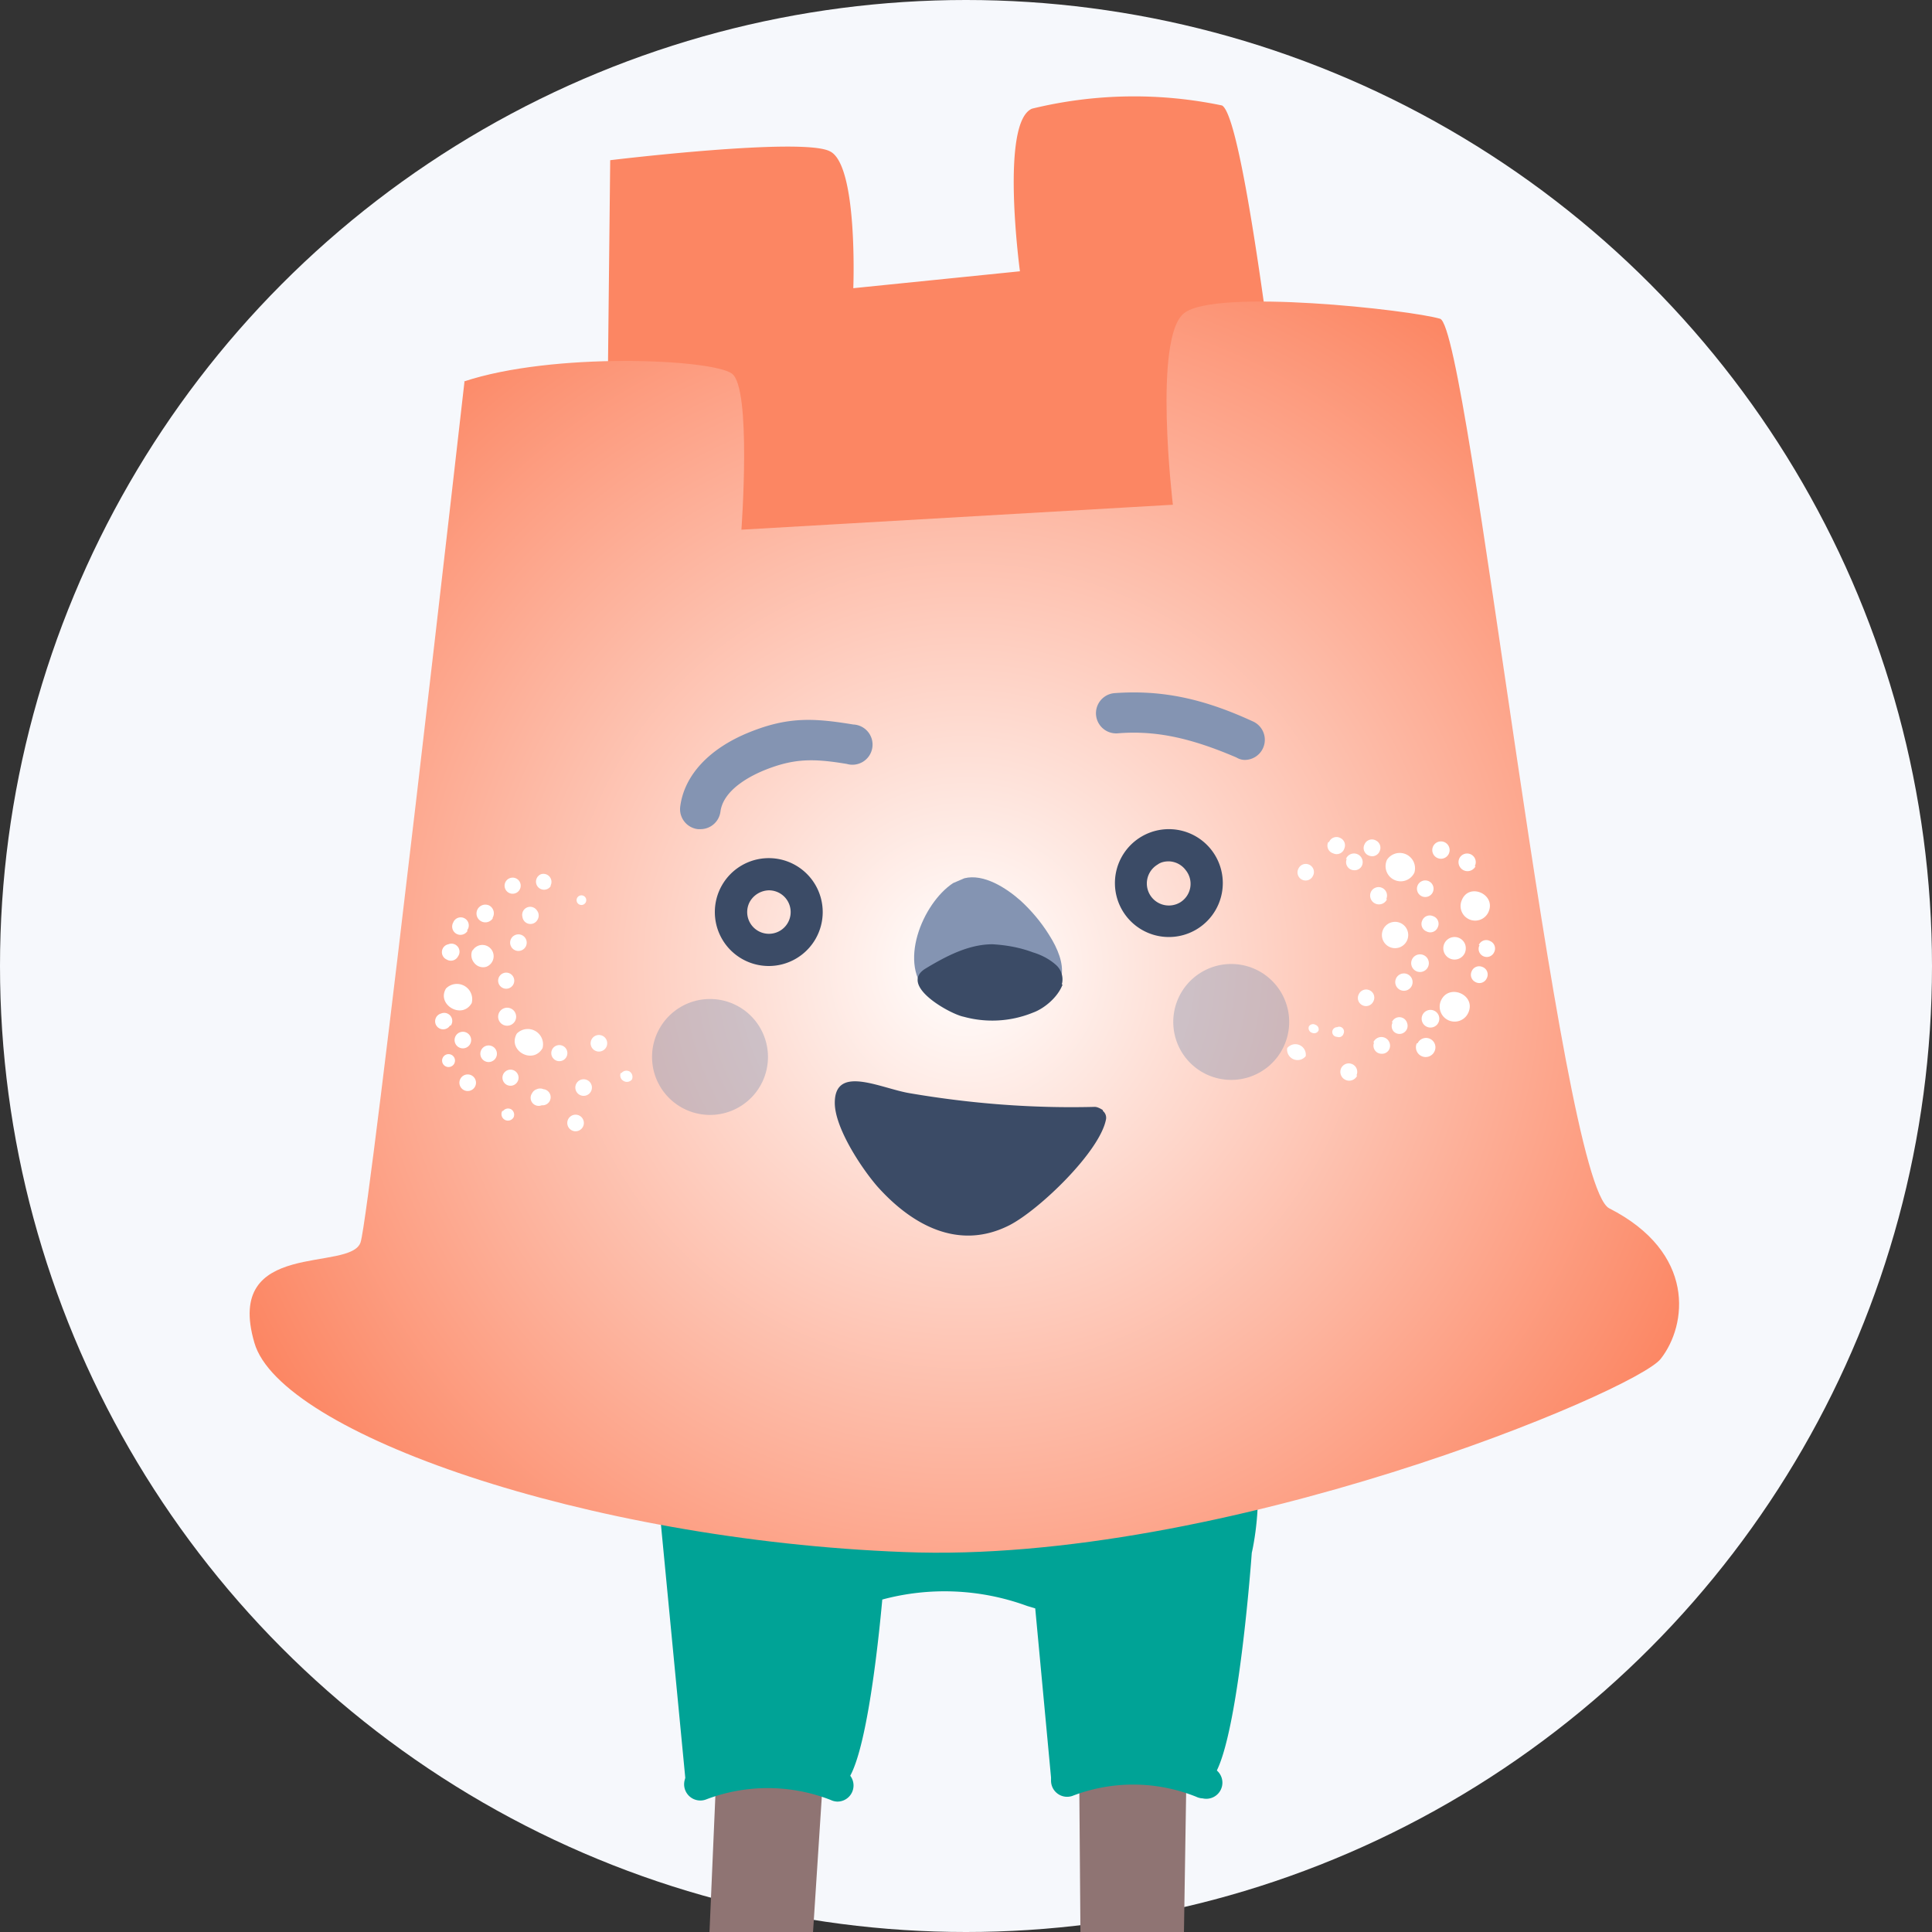 <svg width="200" height="200" viewBox="80 80 240 240" xmlns="http://www.w3.org/2000/svg" ><rect x="80" y="80" width="240" height="240" fill="#333333" stroke="none"/><circle cx="200" cy="200" r="120" fill="#F6F8FC"/><path d="m214 292.5.4 51.1 12.3.3.8-51-13.5-.4Zm-44.6-1.8-2.2 51 12.3 1.4 3.3-50.9-13.4-1.5Z" fill="url(#skinColor)"/><path d="M229.2 251.6c-10.3-4.8-60.5-8.4-63.4-5.7-3 2.7-4 14.8-3.8 22.4l3.2 33.3s14.4-3 18.6 0c3 2 5-14.1 5.8-22.9a29.8 29.8 0 0 1 18 .8l1 .3 2 21.4s14.4-3 18.6 0c4.1 2.8 6.3-28.3 6.3-28.3s4-16.6-6.3-21.3Z" fill="url(#trousersColor)"/><path d="M184 303.8a2 2 0 0 1-.8-.2 21.5 21.5 0 0 0-15.4-.1 2 2 0 1 1-1.6-3.7c.4-.2 9.8-4 18.7.2a2 2 0 0 1-.9 3.8Zm45.4-.4a2 2 0 0 1-.8-.2 21 21 0 0 0-15.4-.1 2 2 0 0 1-1.5-3.7c.4-.2 9.7-4 18.6.1a2 2 0 0 1-.9 3.9Z" fill="url(#trousersColor)"/><path d="m155.8 100-.6 55.7 86-3.6s-6-57.2-9.4-59a53.4 53.4 0 0 0-23.6.4c-4 1.7-1.5 20.2-1.5 20.2l-20.7 2.1s.6-15.3-2.9-17c-3.4-1.8-27.3 1.1-27.3 1.1Z" fill="url(#bodyPlainColor)"/><path d="M137.7 127.4s-11.7 103-12.9 106.9c-1.2 3.8-17-.5-13.2 12.5 3.2 11.2 41.2 24.5 80.7 26 39.5 1.6 90.9-20 94-24 3.3-4.2 4.4-13.2-6.4-18.7-6.2-3.2-17.4-109.3-21-110.5-3.7-1.1-27.9-3.8-31.8-.7-3.9 3-1.4 23.8-1.4 23.8l-53.6 3.1s1.3-17.7-1.2-19.4c-2.5-1.8-22.2-2.7-33.3 1Z" fill="url(#bodyColor)"/><path d="M142.6 213.3a1 1 0 0 0 1.2 1.5 1 1 0 1 0-1.2-1.5Zm5.8-23.3a1 1 0 0 0-1.2-1.4 1 1 0 1 0 1.2 1.5Zm-6 28a.8.8 0 0 0 1.4.8.8.8 0 0 0-.3-1 .8.8 0 0 0-1 .2Zm3.7-2.2a1 1 0 0 0 1.2 1.5 1 1 0 0 0 .2-2 1 1 0 0 0-.8 0 1 1 0 0 0-.6.5Zm11-2.5a.8.8 0 0 0 .4 1 .8.8 0 0 0 1-.2.8.8 0 0 0-.3-1 .8.8 0 0 0-1 .2ZM138.7 198a1.5 1.5 0 0 0 .2 1.6 1.4 1.4 0 0 0 1.5.5 1.4 1.4 0 1 0-1.7-2Zm11.9 21a1 1 0 1 0 1.8 1 1 1 0 0 0-1.8-1Zm4.7-8.9a1 1 0 1 0-1.8-1 1 1 0 0 0 1.8 1Zm-1.9 5.5a1 1 0 1 0-1.8-1 1 1 0 0 0 1.8 1Zm-6.6-21.4a1 1 0 0 0-.1-1.1 1 1 0 0 0-1.5-.2 1 1 0 0 0-.3 1 1 1 0 0 0 1.9.3Zm-10.2 14.5a1 1 0 1 0 1.8 1 1 1 0 1 0-1.8-1Zm7.4-1.9a1 1 0 1 0-2-1 1 1 0 1 0 2 1Zm-6-11.2a1 1 0 1 0-1.7-1 1 1 0 0 0 1.8 1Zm1.8 14.8a1 1 0 1 0 1.8 1 1 1 0 1 0-1.8-1Zm-2.6 3.6a1 1 0 1 0 1.8 1 1 1 0 0 0-1.8-1Zm-.3-15.2a1 1 0 0 0-1.2-1.5 1 1 0 0 0-.2 1.9 1 1 0 0 0 1.4-.4Zm-1.9 12.6a.8.8 0 0 0 1 1.1.8.8 0 0 0 0-1.5.8.8 0 0 0-1 .4Zm15.3 0a1 1 0 0 0-1.2-1.5 1 1 0 1 0 1.2 1.5Zm-5.8-20.8a1 1 0 0 0-1.2-1.5 1 1 0 1 0 1.2 1.5Zm2.9 19.6a1.9 1.9 0 0 0-3.2-1.8c-1.2 2.1 2 3.9 3.2 1.8Zm-11.4-2.8a1 1 0 0 0-1.2-1.5 1 1 0 1 0 1.1 1.5Zm9.3-9.8a1 1 0 1 0-1.8-1 1 1 0 0 0 1.8 1Zm-1.6 4.8a1 1 0 0 0-1.2-1.5 1 1 0 1 0 1.2 1.5Zm-2.5-8.4a1.1 1.1 0 0 0-.4-1.5 1.1 1.1 0 1 0 .4 1.6Zm10.6-2.6a.6.6 0 1 0 1 .6.6.6 0 0 0-1-.6Zm-13.2 13.2a1.9 1.9 0 0 0-3.2-1.8c-1.2 2 2 3.9 3.2 1.8Zm110.2-1.1a1 1 0 0 0 .5 1.4 1 1 0 0 0 1.3-.5 1 1 0 0 0-.5-1.4 1 1 0 0 0-1.3.5Zm4.2 3.5a1 1 0 0 0 .1 1.1 1 1 0 0 0 1.5 0 1 1 0 0 0 .2-1 1 1 0 0 0-1.9-.1Zm-.8-15.3a1 1 0 1 0-1.9-.9 1 1 0 0 0 2 .9Zm-1.5 17.8a1 1 0 0 0 .9 1.4 1 1 0 0 0 1-.6 1 1 0 1 0-2-.8Zm-6.9-1.5a.6.6 0 0 0-.4-.7.6.6 0 0 0-.8.2.6.6 0 0 0 .4.8.6.6 0 0 0 .8-.3Zm18.2-9.7a1.5 1.5 0 0 0 0-1 1.4 1.4 0 1 0 0 1Zm-17-13.7a1 1 0 0 0 .6 1.4 1 1 0 0 0 1.4-.6 1 1 0 0 0-.5-1.3 1 1 0 0 0-1.4.5Zm8.4 17a1 1 0 1 0 2 .8 1 1 0 0 0-2-.8Zm9.8-14a1 1 0 1 0-1.9-1 1 1 0 0 0 2 1Zm-7.1 2.4a1 1 0 1 0 1.9.8 1 1 0 0 0-1.9-.8Zm-13-1.2a1 1 0 0 0-.5-1.4 1 1 0 0 0-1.3.5 1 1 0 0 0 .5 1.4 1 1 0 0 0 1.3-.5Zm5.4 24.8a1 1 0 1 0-1.9-.9 1 1 0 0 0 2 .9Zm14.3-12.9a1 1 0 0 0 .5 1.3 1 1 0 0 0 1.4-.5 1 1 0 0 0-.6-1.4 1 1 0 0 0-1.3.6ZM260 186a1 1 0 1 0-2-.8 1 1 0 0 0 2 .8Zm3.8 11.4a1 1 0 0 0 .5 1.4 1 1 0 0 0 1.3-.5 1 1 0 0 0-.5-1.4 1 1 0 0 0-1.4.5Zm-9-.6a1.6 1.6 0 1 0-3-1.3 1.6 1.6 0 0 0 3 1.3Zm-5.3-11.9a1 1 0 0 0 .6 1.4 1 1 0 0 0 1.3-.6 1 1 0 0 0-.5-1.3 1 1 0 0 0-1.4.5Zm7.2 21.2a1 1 0 1 0 2 .9 1 1 0 0 0-2-.9Zm-4.4-19.3a1.8 1.8 0 0 0 3.4 1.6 1.9 1.9 0 0 0-3.4-1.6Zm3.1 12.4a1 1 0 1 0 2 .9 1 1 0 0 0-2-.9Zm1.3-4.9a1 1 0 0 0 .5 1.4 1 1 0 0 0 1.4-.5 1 1 0 0 0-.6-1.4 1 1 0 0 0-1.3.5Zm-.7 15.3a1.1 1.1 0 1 0 2.2 1 1.1 1.1 0 0 0-2.1-1Zm-13.8 1.6a1.3 1.3 0 0 0-2.3-1 1.3 1.3 0 0 0 2.3 1Zm4.7-2.8a.6.6 0 0 0-.8-.8.6.6 0 0 0 0 1.2.6.6 0 0 0 .8-.4Zm.4-21.7a1 1 0 0 0 .9 1.4 1 1 0 0 0 1-.6 1 1 0 1 0-2-.8Zm14.3 5.1a1.8 1.8 0 1 0 3.3 1.5c1-2.2-2.4-3.7-3.3-1.5Zm-2.6 12.5a1.8 1.8 0 1 0 3.4 1.5c1-2.2-2.4-3.7-3.4-1.5Z" fill="#fff"/><path d="M217 218a1.1 1.1 0 0 1 .4 1c-.7 4-8.3 11.3-12 13.2-6.3 3.2-12.1 0-16.4-4.8-2-2.3-5.3-7.3-5.3-10.4 0-4.8 5.7-1.8 9.3-1.2 7.6 1.3 15.3 1.9 23 1.7.3 0 .7.2 1 .4Z" fill="#3B4B66"/><path d="M167 183h-.3a2.5 2.5 0 0 1-2.2-2.8c.5-3.9 3.6-7.2 8.5-9.2 4.9-2 8.1-1.8 13-1a2.5 2.5 0 1 1-.8 4.9c-4.2-.7-6.6-.7-10.3.8-1.2.5-5 2.2-5.4 5.1a2.5 2.5 0 0 1-2.5 2.2Zm67.6-8.6a2 2 0 0 1-1-.3c-5.6-2.4-10-3.4-14.8-3a2.5 2.5 0 0 1-.3-5c5.7-.4 10.8.6 17.1 3.5a2.5 2.5 0 0 1-1 4.8Z" fill="#8494B2"/><path d="M175.5 200a6.7 6.7 0 1 1 0-13.4 6.7 6.7 0 0 1 0 13.4Zm0-9.4a2.8 2.8 0 0 0-2.4 1.5 2.7 2.7 0 1 0 2.4-1.5Zm49.7 5.8a6.7 6.7 0 1 1 0-13.4 6.7 6.7 0 0 1 0 13.4Zm0-9.4c-.5 0-1 .1-1.4.4a2.7 2.7 0 0 0 2.8 4.7 2.7 2.7 0 0 0 .7-4 2.7 2.7 0 0 0-2.1-1.1Z" fill="#3B4B66"/><path opacity=".4" d="M168.2 218.5a7.2 7.2 0 1 0 0-14.4 7.2 7.2 0 0 0 0 14.4Zm63.9-4.4a7.2 7.2 0 1 0 0-14.3 7.2 7.2 0 0 0 0 14.3Z" fill="#8494B2"/><path d="M199.8 189.1c2.4-.6 5.2 1.2 7 2.8 1.3 1.2 2.5 2.6 3.5 4.2 2.3 3.6 2.6 7-2 8.7-3.8 1.4-9.7 1.6-12.9-1.3-4-3.6-.8-11.3 3-13.8l1.4-.6Z" fill="#8494B2"/><path d="M212 202.3c-.6 1.6-2.3 3-3.7 3.5a13.4 13.4 0 0 1-8.6.5c-1.6-.3-8.2-3.9-4.7-6 2.5-1.5 5.3-3 8.3-3 1.7.1 3.4.4 5 1 1 .3 2 .8 2.8 1.5a2.4 2.4 0 0 1 .8 2.5Z" fill="#3B4B66"/><defs><radialGradient id="bodyColor" cx="200" cy="200" r="100" gradientUnits="userSpaceOnUse"><stop stop-color="#FFF"/><stop offset="1" stop-color="#FC8663"/></radialGradient><linearGradient id="bodyPlainColor"><stop stop-color="#FC8663"/></linearGradient><linearGradient id="trousersColor"><stop stop-color="#00A396"/></linearGradient><linearGradient id="stripeColor"><stop stop-color="#FFFFFF"/></linearGradient><linearGradient id="skinColor"><stop stop-color="#8F7473"/></linearGradient></defs></svg>